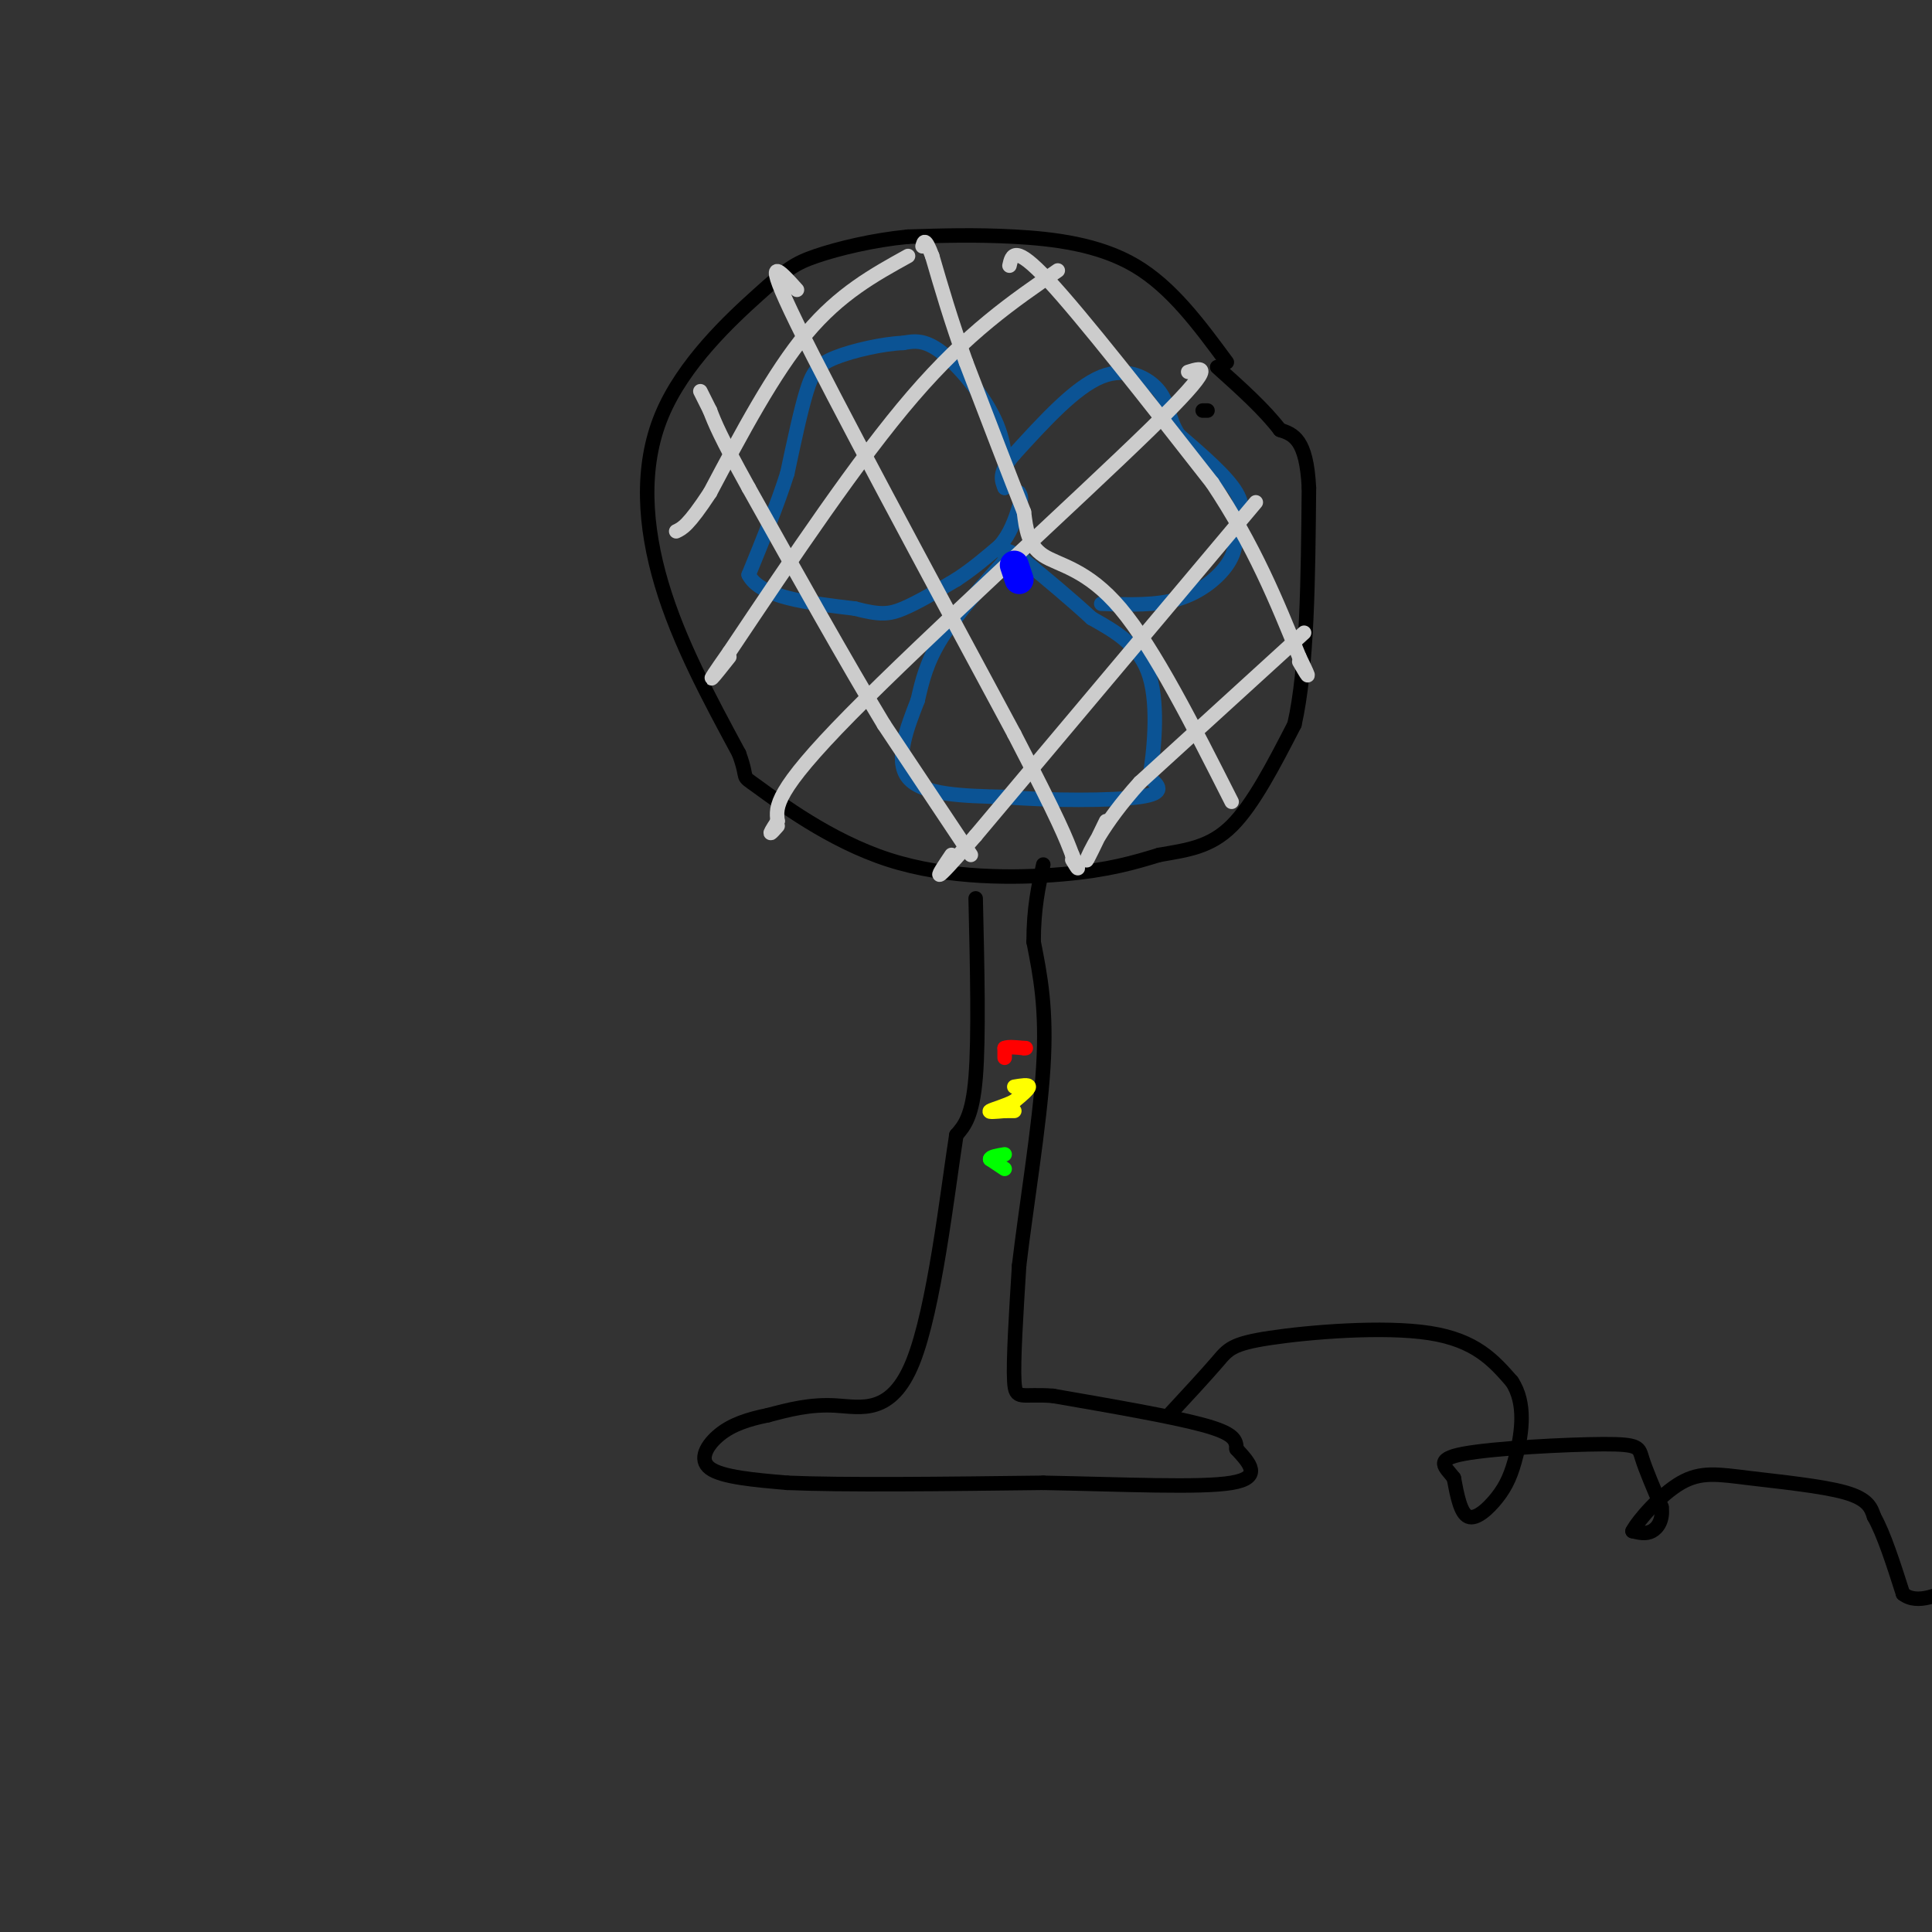 <svg viewBox='0 0 400 400' version='1.1' xmlns='http://www.w3.org/2000/svg' xmlns:xlink='http://www.w3.org/1999/xlink'><rect x="0" y="0" width="400" height="400" fill="#333333" stroke="none"/><g fill='none' stroke='#000000' stroke-width='3' stroke-linecap='round' stroke-linejoin='round'><path d='M249,85c0.000,0.000 1.000,0.000 1,0'/><path d='M254,75c-5.733,-7.778 -11.467,-15.556 -19,-20c-7.533,-4.444 -16.867,-5.556 -25,-6c-8.133,-0.444 -15.067,-0.222 -22,0'/><path d='M188,49c-7.290,0.707 -14.514,2.474 -19,4c-4.486,1.526 -6.233,2.811 -12,8c-5.767,5.189 -15.553,14.282 -20,25c-4.447,10.718 -3.556,23.062 0,35c3.556,11.938 9.778,23.469 16,35'/><path d='M153,156c2.255,6.152 -0.107,4.030 4,7c4.107,2.970 14.683,11.030 27,15c12.317,3.970 26.376,3.848 36,3c9.624,-0.848 14.812,-2.424 20,-4'/><path d='M240,177c5.867,-1.022 10.533,-1.578 15,-6c4.467,-4.422 8.733,-12.711 13,-21'/><path d='M268,150c2.667,-11.667 2.833,-30.333 3,-49'/><path d='M271,101c-0.500,-10.167 -3.250,-11.083 -6,-12'/><path d='M265,89c-3.167,-4.167 -8.083,-8.583 -13,-13'/><path d='M202,186c0.333,14.417 0.667,28.833 0,37c-0.667,8.167 -2.333,10.083 -4,12'/><path d='M198,235c-1.869,11.976 -4.542,35.917 -9,47c-4.458,11.083 -10.702,9.310 -16,9c-5.298,-0.310 -9.649,0.845 -14,2'/><path d='M159,293c-4.119,0.833 -7.417,1.917 -10,4c-2.583,2.083 -4.452,5.167 -2,7c2.452,1.833 9.226,2.417 16,3'/><path d='M163,307c11.500,0.500 32.250,0.250 53,0'/><path d='M216,307c16.867,0.311 32.533,1.089 39,0c6.467,-1.089 3.733,-4.044 1,-7'/><path d='M256,300c-0.022,-1.933 -0.578,-3.267 -7,-5c-6.422,-1.733 -18.711,-3.867 -31,-6'/><path d='M218,289c-6.644,-0.533 -7.756,1.133 -8,-3c-0.244,-4.133 0.378,-14.067 1,-24'/><path d='M211,262c1.356,-11.689 4.244,-28.911 5,-41c0.756,-12.089 -0.622,-19.044 -2,-26'/><path d='M214,195c0.000,-7.000 1.000,-11.500 2,-16'/><path d='M242,293c3.863,-4.173 7.726,-8.345 10,-11c2.274,-2.655 2.958,-3.792 11,-5c8.042,-1.208 23.440,-2.488 33,-1c9.560,1.488 13.280,5.744 17,10'/><path d='M313,286c3.013,4.488 2.045,10.708 1,15c-1.045,4.292 -2.166,6.656 -4,9c-1.834,2.344 -4.381,4.670 -6,4c-1.619,-0.670 -2.309,-4.335 -3,-8'/><path d='M301,306c-1.654,-2.233 -4.289,-3.815 2,-5c6.289,-1.185 21.501,-1.973 29,-2c7.499,-0.027 7.285,0.707 8,3c0.715,2.293 2.357,6.147 4,10'/><path d='M344,312c0.356,2.667 -0.756,4.333 -2,5c-1.244,0.667 -2.622,0.333 -4,0'/><path d='M338,317c1.097,-2.172 5.841,-7.603 10,-10c4.159,-2.397 7.735,-1.761 14,-1c6.265,0.761 15.219,1.646 20,3c4.781,1.354 5.391,3.177 6,5'/><path d='M388,314c2.000,3.500 4.000,9.750 6,16'/><path d='M394,330c3.000,2.333 7.500,0.167 12,-2'/></g>
<g fill='none' stroke='#0b5394' stroke-width='3' stroke-linecap='round' stroke-linejoin='round'><path d='M208,101c0.200,-4.400 0.400,-8.800 -2,-14c-2.400,-5.200 -7.400,-11.200 -11,-14c-3.600,-2.800 -5.800,-2.400 -8,-2'/><path d='M187,71c-4.095,0.155 -10.333,1.542 -14,3c-3.667,1.458 -4.762,2.988 -6,7c-1.238,4.012 -2.619,10.506 -4,17'/><path d='M163,98c-2.000,6.333 -5.000,13.667 -8,21'/><path d='M155,119c2.333,4.667 12.167,5.833 22,7'/><path d='M177,126c5.156,1.356 7.044,1.244 10,0c2.956,-1.244 6.978,-3.622 11,-6'/><path d='M198,120c3.333,-2.167 6.167,-4.583 9,-7'/><path d='M207,113c2.167,-2.500 3.083,-5.250 4,-8'/><path d='M211,105c0.667,-1.833 0.333,-2.417 0,-3'/><path d='M209,115c-5.417,6.000 -10.833,12.000 -14,17c-3.167,5.000 -4.083,9.000 -5,13'/><path d='M190,145c-2.111,5.400 -4.889,12.400 -2,16c2.889,3.600 11.444,3.800 20,4'/><path d='M208,165c9.244,0.800 22.356,0.800 28,0c5.644,-0.800 3.822,-2.400 2,-4'/><path d='M238,161c0.844,-4.756 1.956,-14.644 0,-21c-1.956,-6.356 -6.978,-9.178 -12,-12'/><path d='M226,128c-4.333,-4.000 -9.167,-8.000 -14,-12'/><path d='M212,116c-3.167,-2.333 -4.083,-2.167 -5,-2'/><path d='M228,125c5.689,0.200 11.378,0.400 16,-1c4.622,-1.400 8.178,-4.400 10,-7c1.822,-2.600 1.911,-4.800 2,-7'/><path d='M256,110c0.844,-2.333 1.956,-4.667 0,-8c-1.956,-3.333 -6.978,-7.667 -12,-12'/><path d='M244,90c-2.262,-3.524 -1.917,-6.333 -4,-9c-2.083,-2.667 -6.595,-5.190 -12,-3c-5.405,2.190 -11.702,9.095 -18,16'/><path d='M210,94c-3.333,3.833 -2.667,5.417 -2,7'/></g>
<g fill='none' stroke='#cccccc' stroke-width='3' stroke-linecap='round' stroke-linejoin='round'><path d='M188,53c-7.083,3.917 -14.167,7.833 -21,16c-6.833,8.167 -13.417,20.583 -20,33'/><path d='M147,102c-4.500,6.833 -5.750,7.417 -7,8'/><path d='M219,56c-9.333,6.417 -18.667,12.833 -30,26c-11.333,13.167 -24.667,33.083 -38,53'/><path d='M151,135c-6.333,9.000 -3.167,5.000 0,1'/><path d='M246,77c3.178,-1.000 6.356,-2.000 -8,12c-14.356,14.000 -46.244,43.000 -62,59c-15.756,16.000 -15.378,19.000 -15,22'/><path d='M161,170c-2.500,3.833 -1.250,2.417 0,1'/><path d='M260,104c0.000,0.000 -58.000,69.000 -58,69'/><path d='M202,173c-10.500,12.167 -7.750,8.083 -5,4'/><path d='M270,131c0.000,0.000 -34.000,31.000 -34,31'/><path d='M236,162c-7.911,8.733 -10.689,15.067 -11,16c-0.311,0.933 1.844,-3.533 4,-8'/><path d='M209,55c0.500,-2.250 1.000,-4.500 8,3c7.000,7.500 20.500,24.750 34,42'/><path d='M251,100c8.667,13.000 13.333,24.500 18,36'/><path d='M269,136c3.000,6.167 1.500,3.583 0,1'/><path d='M255,166c-8.022,-15.867 -16.044,-31.733 -23,-40c-6.956,-8.267 -12.844,-8.933 -16,-11c-3.156,-2.067 -3.578,-5.533 -4,-9'/><path d='M212,106c-2.667,-6.667 -7.333,-18.833 -12,-31'/><path d='M200,75c-3.167,-8.833 -5.083,-15.417 -7,-22'/><path d='M193,53c-1.500,-4.000 -1.750,-3.000 -2,-2'/><path d='M165,60c-3.750,-4.167 -7.500,-8.333 0,7c7.500,15.333 26.250,50.167 45,85'/><path d='M210,152c9.500,18.333 10.750,21.667 12,25'/><path d='M222,177c2.000,4.333 1.000,2.667 0,1'/><path d='M201,177c0.000,0.000 -18.000,-27.000 -18,-27'/><path d='M183,150c-7.667,-12.667 -17.833,-30.833 -28,-49'/><path d='M155,101c-6.000,-10.833 -7.000,-13.417 -8,-16'/><path d='M147,85c-1.667,-3.333 -1.833,-3.667 -2,-4'/></g>
<g fill='none' stroke='#ff0000' stroke-width='3' stroke-linecap='round' stroke-linejoin='round'><path d='M208,219c0.000,0.000 0.000,-2.000 0,-2'/><path d='M208,217c0.667,-0.333 2.333,-0.167 4,0'/><path d='M212,217c0.667,0.000 0.333,0.000 0,0'/></g>
<g fill='none' stroke='#ffff00' stroke-width='3' stroke-linecap='round' stroke-linejoin='round'><path d='M210,225c1.500,-0.250 3.000,-0.500 3,0c0.000,0.500 -1.500,1.750 -3,3'/><path d='M210,228c-1.711,0.911 -4.489,1.689 -5,2c-0.511,0.311 1.244,0.156 3,0'/><path d='M208,230c0.833,0.000 1.417,0.000 2,0'/></g>
<g fill='none' stroke='#00ff00' stroke-width='3' stroke-linecap='round' stroke-linejoin='round'><path d='M208,242c0.000,0.000 -3.000,-2.000 -3,-2'/><path d='M205,240c0.000,-0.500 1.500,-0.750 3,-1'/></g>
<g fill='none' stroke='#0000ff' stroke-width='6' stroke-linecap='round' stroke-linejoin='round'><path d='M211,120c0.000,0.000 -1.000,-3.000 -1,-3'/></g>
</svg>